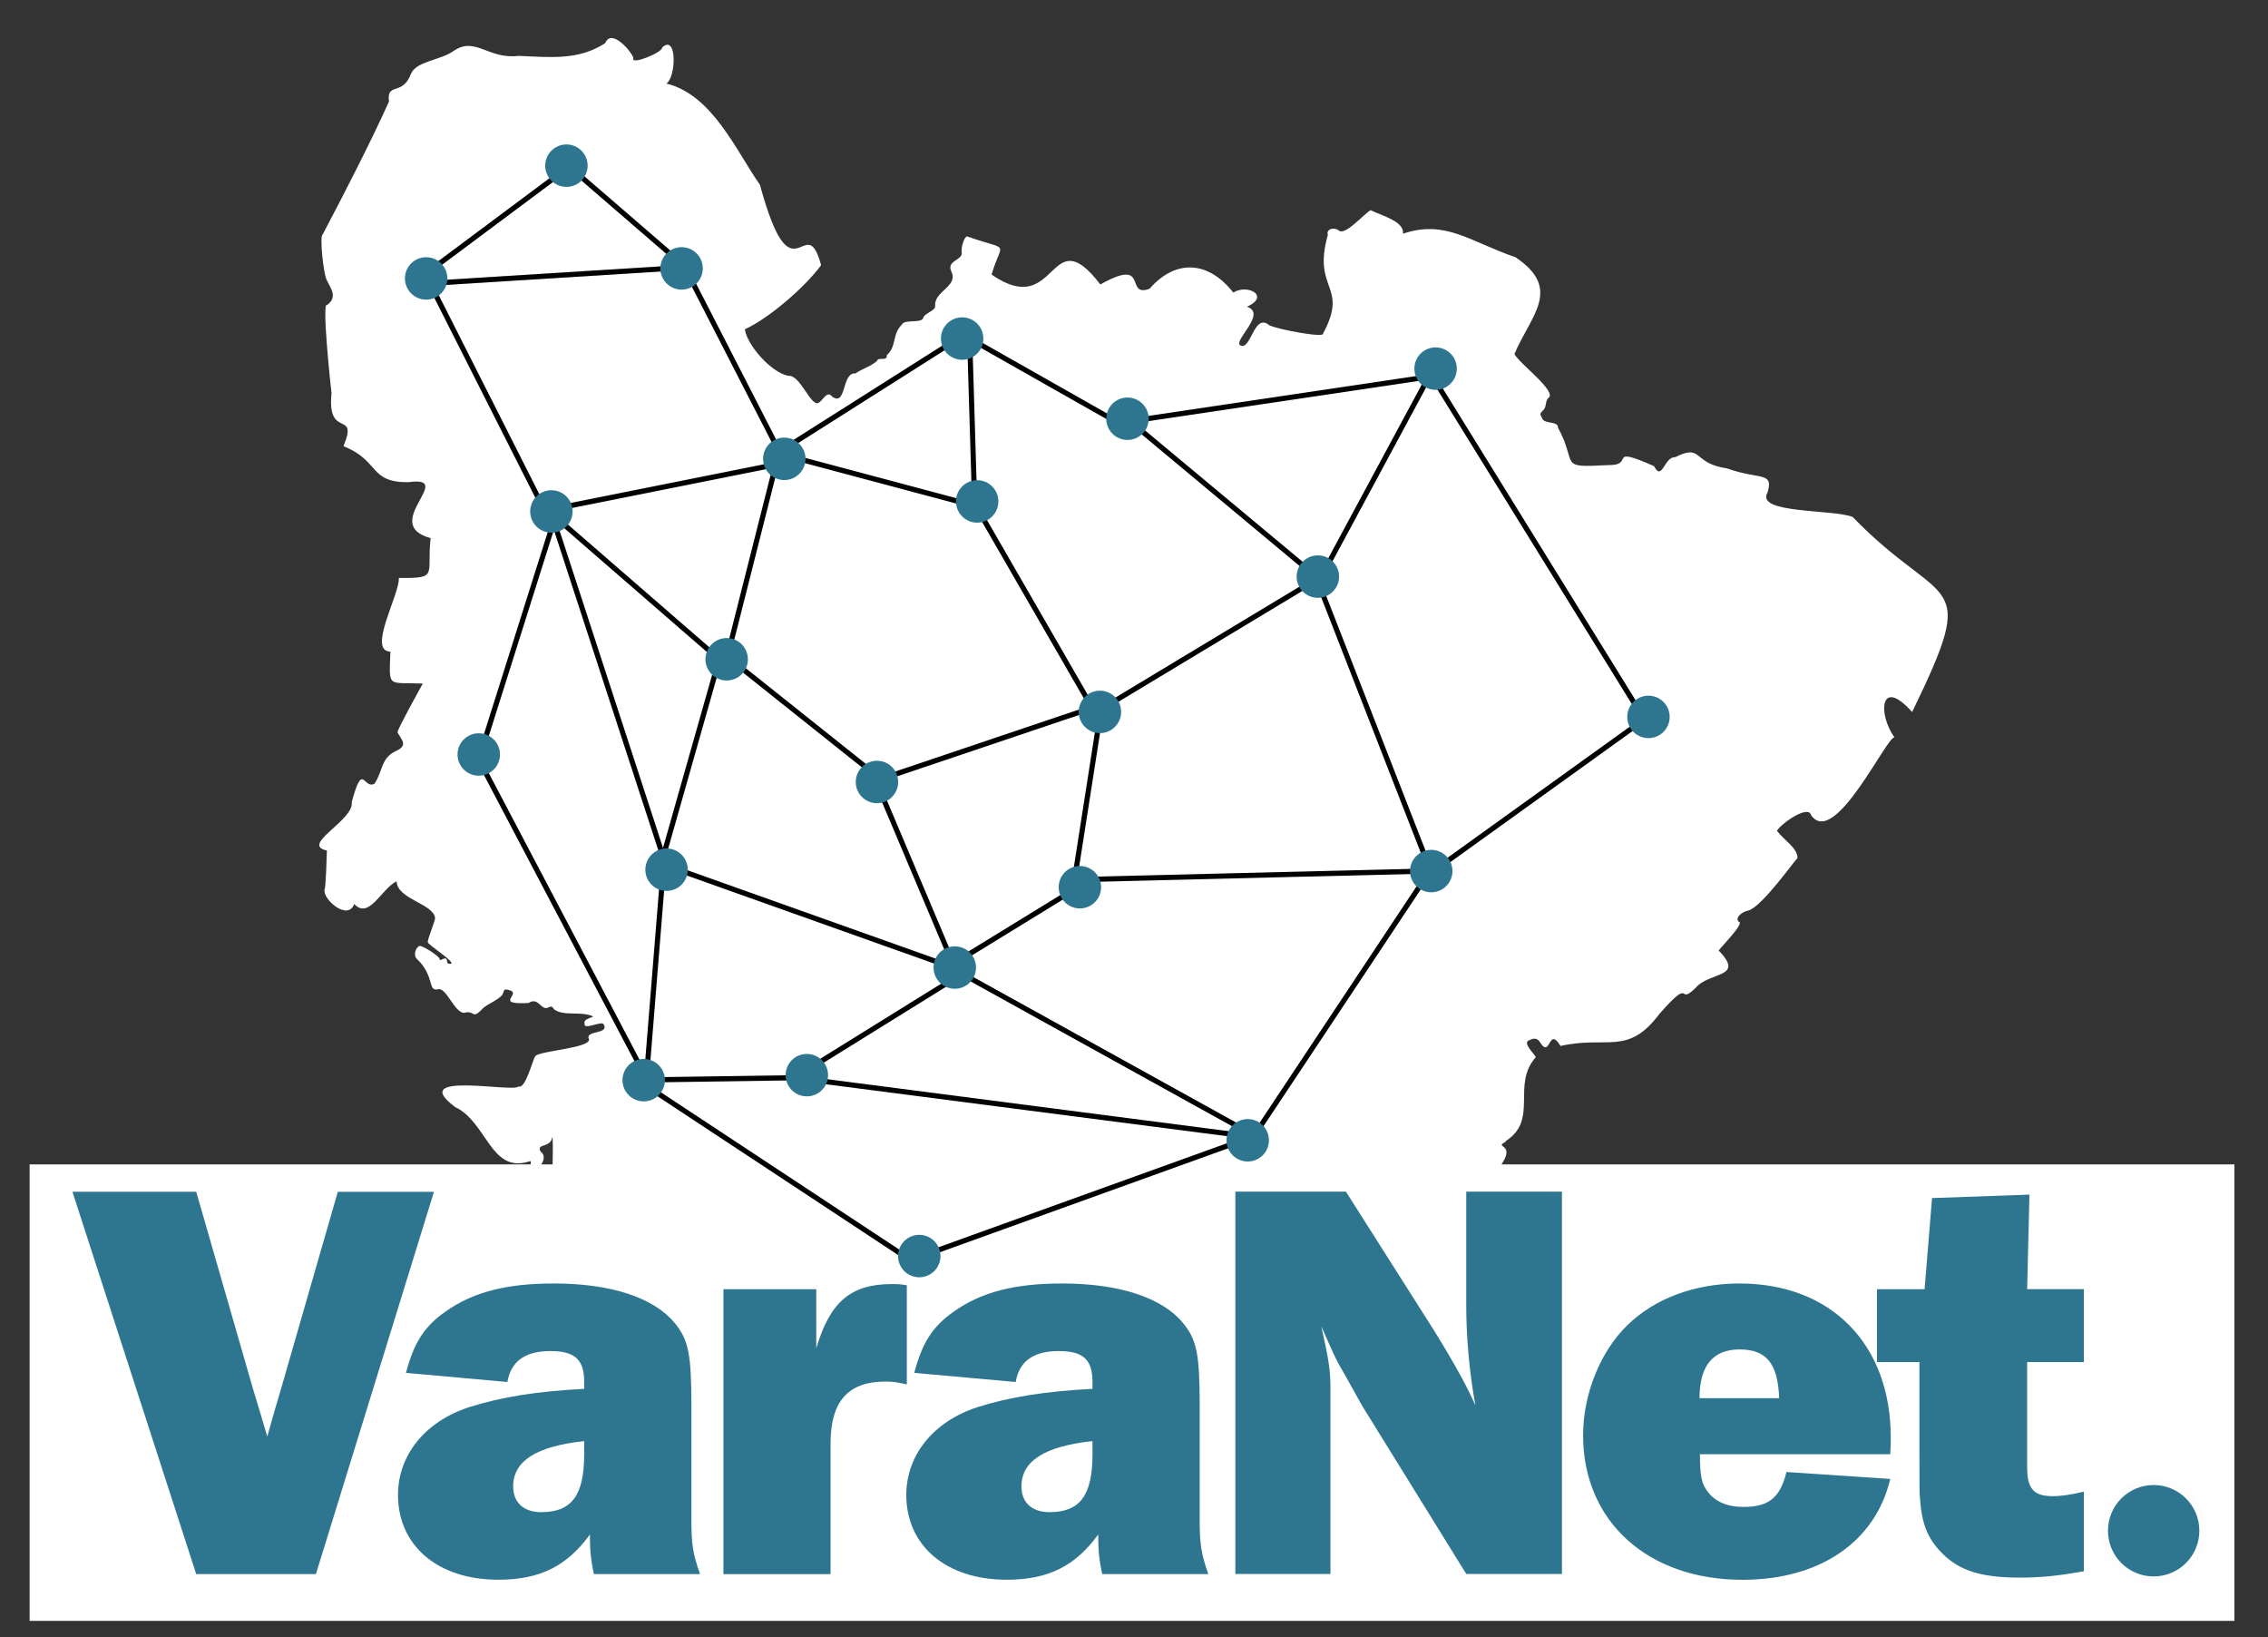 <?xml version="1.0" encoding="utf-8"?>
<!-- Generator: Adobe Illustrator 28.1.0, SVG Export Plug-In . SVG Version: 6.00 Build 0)  -->
<svg version="1.1" id="Lager_1" xmlns="http://www.w3.org/2000/svg" xmlns:xlink="http://www.w3.org/1999/xlink" x="0px" y="0px"
	 viewBox="0 0 307.83 222.16" style="enable-background:new 0 0 307.83 222.16;" xml:space="preserve">
<rect x="0" y="0" width="307.83" height="222.16" fill="#333333" stroke="none"/>
<style type="text/css">
	.st0{fill:#FFFFFF;}
	.st1{fill:none;stroke:#020203;stroke-width:0.703;stroke-miterlimit:11.339;}
	.st2{fill:#2E768F;stroke:#2E768F;stroke-miterlimit:11.339;}
	.st3{fill:#2E768F;}
	.st4{fill:#FDFDFD;}
</style>
<g>
	<path class="st0" d="M108.46,195.16c-2.64-1.39-11.27-1.09-13.07-1.51c-1.13-0.81-6.04-5.79-6.63-4.92
		c-2.08,0.14-0.54-2.26-0.85-3.4c0.29-2.92,1.86,1.74,1.9-5.54c-0.29-4.46,3.71-7.36-2.14-8.87c-1.67-0.61-4.52-2.19-5.56-3.72
		c-2.13-2.44-2.96-2.25-0.89-3.46c0.4-0.7-2.25,0.07-2.19-0.49c-1.31-0.56-5.54,2.8-4.33-0.8c0.27-1.39,0.46-8.16,0.24-8.16
		c-0.13,1.52-2.26,0.81-1.55,1.99c1.5,1.12-1.61,3.77-1.4,1.81c0.12-0.55,0.09-0.6-0.24-0.47c-5.16,1.61-5.69-5.4-9.96-7.39
		c-6.7-5.01,8.05-1.9,8.58-2.81c0.96,0.43,1.94-3.69,2.29-4.12c0.66-0.72,7.44-1.08,7.29-2.27c-0.65-1.27,2.77-0.64,2-2
		c-0.15-0.64-2.86,0.88-2.59-0.15c-0.25-0.51,0.79-0.76,1.18-0.95c-1.75-0.79-3.95,0.02-5.31-0.95c-0.27-0.41-0.41-0.47-0.71-0.32
		c-1.13,0.65-1.34-1.48-2.79-0.56c-4.93,0.26-0.62-1.33-2.74-1.78c-0.48-0.12-0.57-0.07-0.69,0.4c-0.24,0.88-2.29,1.49-2.9,2.26
		c-1.29,1.31-0.98,0.2-2.16,0.4c-1.42,0.52-2.57-3.44-3.78-3.15c-1.45,0.35-0.42-1.76-2.84-4.08c-0.58-0.49-0.21-1.61,0.33-1.8
		c0.52,0,2.71,1.43,2.71,1.76c-0.03,0.56,0.99-0.66,1.02,0.38c0,0.16,0.15,0.29,0.32,0.29c1.45,0.16-3.09-2.68-2.93-2.94
		c-0.08-0.39,1.03-2.89,0.98-3.3c-0.27-1.94-5.19-2.55-5.21-4.96c-2.09,1.02-3.74,5.26-5.76,3.08c-0.86,2.4-4.4-0.73-4.01-1.98
		c0.17-0.65,0.26-4.06,0.3-5.27c-3.69-0.78,3.74-4.1,3.37-6.57c1.55-5.69,1.56-1.63,3.1-2.51c1.14-1.7,0.83-3.42,2.85-4.4
		c1.84-0.81,0.74-1.59,0.26-2.57c0.08-0.56,2.73-5.31,3.44-6.61c-4.85-0.2-4.58,0.73-4.4-4.33c-3.2-0.06,1.33-7.9,1.14-10
		c5.49,0.06,3.75-0.35,4.32-5.4c-7-1.89,3.66-8.52-3.03-7.59c-5.37,0.04-3.82-2.9-8.8-4.89c2.09-5.04-2.27-0.8-1.62-7.19
		c-0.08-0.52-1.36-12.54-0.61-11.96c1.38-1.01,0.65-2.04,0.02-3.27c-0.51-0.72-1.05-6.15-0.62-6.29c3.04-5.76,6.55-12.6,9.01-18.06
		c-0.36-2.68,1.87-0.69,2.99-3.78c0.74-1.68,3.94-1.8,5.76-3.06c2.95-2.07,4.69,1.16,8.83,0.65c4.59,0.21,8.23,0.58,11.77-1.73
		c0.87-2.18,3.82,1.46,3.82,2.07c-0.36,0.93,3.93-0.76,3.92-1.49c2.03-1.83,1.9,4,0.56,4.91c6.23,1.5,9.5,9.18,12.7,13.74
		c4.43,16.32,6.17,3.01,8.3,10.9c-2.18,2.98-7.1,7.23-10.35,8.7c0.26,2.07,3.52,5.86,5.9,6.32c1.63-0.2,3.05,4.29,4.14,3.65
		c0.58-0.37,1.15-1.72,1.8-0.84c1.99,1.43,1.27-3.32,3.17-3.14c0.64-0.49,2.26-1.04,2.9-1.68c0.26-0.66,1.41,0.14,1.36-0.81
		c1.38-1.19,0.66-2.8,2.06-4.15c0.29-0.76,2.77-0.1,2.89-0.93c0.16-0.59,1.65-0.93,1.61-1.57c-0.18-2.04,3.13-2.62,2.22-4.64
		c-0.78-1.54,1.51-1.55,1.39-2.61c-0.14-0.68,0.33-2.13,0.71-2.21c6.02,2.13,4.73,0.4,3.34,5.19c9.07,6.27,7.73-7.83,14.76,1.34
		c6.77-3.81,3.22,1.87,6.68,0.58c3.62-4.14,8.06-3.71,11.36,0.52c1.88-1.21,5.09,0.43,1.87,1.92c2.75,0.92-1.88,4.57-0.93,5.23
		c1.48,0.83,1.86-4.54,3.98-2.69c1.25,0.52,6.29,1.52,7.2,1.23c3.68-6.76-1.46-5.88,0.72-13.52c-0.29-0.75,0.86-1.15,1.54-0.55
		c0.93,0.57,3.36-2.3,4.26-2.8c1.69,0.81,4.58,1.53,4.4,3.19c5.77-1.96,9.14,1.11,15.26,3.19c6.43,4.32,2.08,7.89-0.14,13.14
		c0.62,1.24,5.83,5.09,4.63,5.95c-0.47,0.31-0.22,1.28-0.76,1.7c-0.43,0.45-0.43,0.5-0.12,1.03c0.22,0.88,2.22,0.36,2.16,1.3
		c2.79,5.13-0.18,5.45,6.83,5.09c3.76,0.07-0.35-2.74,6.21,0.14c1.1,2.16,1.39-1.31,2.86-1.21c3.81-1.89,2.26,0.84,7.05,1.52
		c4.46,1.59,6.34,0.39,5.5,3.26c-1.75,2.92,8.91,2.25,11.55,3.33c12.39,12.8,17.41,7.25,8.07,26.47c-4.34-4.89-4.7,0.26-2.39,3.44
		c-1.05-0.19-8.17,15.13-11.33,10.54c-0.35-1.4-3.92,1.01-4.63,2.13c0.91,1.24,2.87,2.37,2.78,3.74c-0.18-0.02-4.78,6.6-6.68,7.09
		c-0.71,0.12-1.89,0.91-1.27,1.52c0.82,0.14-2.22,3.2-2.74,3.9c3.66,3.75-1.28,2.84-3.14,5.08c-2.58,2.53-0.27-1.76-4.88,3.5
		c-4.35,5.78-7.03,2.93-13.44,4.37c-1.66-2.73-1.35,1.68-2.71-0.39c-0.36-0.63-0.81-0.76-1.48-0.4c-1.12,0.29,0.66,1.85,0.83,2.31
		c-3.34,3.76,0.41,8.42-4.01,11.34c-0.23,0.41-1.03,0.37-0.32,0.86c1.14,0.89-0.82,2.76-1.13,3.84c-0.91,1.58-0.75,3.04-1.66,4.99
		c-0.15,0.67-0.11,0.85,0.29,1.28c0.75,1.22-0.1,2.75,1.14,4.15c-3.44,7.16,0.85,10.92-7.4,3.38c-10,13.91-22.1,23.36-39.09,18.07
		c-7.31-1.15-13.04,1.17-20.45,1.63c-5.51-3.37-3.65,1.79-8.61,1.32c-0.06-0.67-0.3-2.93-0.06-3.18c0.96-1.46-5.95,0.16-2.12-2.88
		c0.43-0.11,0.43-0.11-0.08-1.1c-0.78-1.62-0.77-0.14-2.5-0.17c-2.39,0.3-1.29,1.73-2.02,3.42c0.93,1.76-6.69,0.3-5.45,1.75
		C115.3,196.42,112.88,196.76,108.46,195.16z"/>
	<g id="layer1">
		<rect x="4.02" y="158" class="st0" width="299.25" height="61.94"/>
		<path id="path13103" class="st1" d="M57.84,37.1l18.7-13.94"/>
		<path id="path13105" class="st1" d="M77.9,23.16l14.96,12.92"/>
		<path id="path13107" class="st1" d="M58.18,38.12l15.64,30.94"/>
		<path id="path13109" class="st1" d="M90.47,117.67l-15.3-46.92l-10.2,32.3l22.72,43.18"/>
		<path id="path13111" class="st1" d="M87.71,146.57l2.42-29.92"/>
		<path id="path13113" class="st1" d="M74.5,69.4l23.12,20.06l-7.82,27.54"/>
		<path id="path13115" class="st1" d="M86.05,146.23l37.7,24.87"/>
		<path id="path13117" class="st1" d="M85.03,146.57l23.8-0.34"/>
		<path id="path13119" class="st1" d="M125.09,170.44l43.58-15.71"/>
		<path id="path13123" class="st1" d="M110.53,146.57l57.8,7.48"/>
		<path id="path13125" class="st1" d="M109.51,145.21l19.72-12.24"/>
		<path id="path13127" class="st1" d="M168.33,153.03l-38.08-21.08"/>
		<path id="path13129" class="st1" d="M119.37,107.13l10.2,24.14"/>
		<path id="path13131" class="st1" d="M98.29,88.78l21.76,17.34"/>
		<path id="path13133" class="st1" d="M90.13,117.33l40.12,14.28"/>
		<path id="path13135" class="st1" d="M130.25,130.25l14.96-9.18"/>
		<path id="path13137" class="st1" d="M170.03,154.39l23.81-35.85"/>
		<path id="path13139" class="st1" d="M194.68,118.11l28.04-20.16"/>
		<path id="path13141" class="st1" d="M145.89,119.37l47.95-1.18"/>
		<path id="path13143" class="st1" d="M149.29,97.28l-3.4,21.76"/>
		<path id="path13145" class="st1" d="M119.37,105.78l29.24-9.86"/>
		<path id="path13147" class="st1" d="M223.4,97.96L194.17,50.7l-14.28,26.52"/>
		<path id="path13149" class="st1" d="M193.92,117.52l-15.05-38.6"/>
		<path id="path13151" class="st1" d="M149.97,95.92l28.22-17"/>
		<path id="path13153" class="st1" d="M177.85,77.56l-24.48-20.4l41.14-6.12"/>
		<path id="path13155" class="st1" d="M152.01,57.5l-20.4-11.56l0.68,22.44"/>
		<path id="path13157" class="st1" d="M107.13,61.92l25.5,6.8"/>
		<path id="path13159" class="st1" d="M130.59,45.6l-24.14,15.3"/>
		<path id="path13161" class="st1" d="M92.85,36.08l12.92,25.16l-6.8,26.86"/>
		<path id="path13163" class="st1" d="M75.18,69.06l30.6-6.12"/>
		<path id="path13165" class="st1" d="M132.29,68.38l15.3,26.52"/>
		<path id="path13167" class="st1" d="M90.81,36.42l-32.64,2.04"/>
	</g>
	<g>
		<circle id="path12554" class="st2" cx="57.84" cy="37.78" r="2.38"/>
		<circle id="path12554-5" class="st2" cx="76.88" cy="22.48" r="2.38"/>
		<circle id="path12554-5-4" class="st2" cx="92.51" cy="36.42" r="2.38"/>
		<circle id="path12554-5-4-0" class="st2" cx="74.84" cy="69.4" r="2.38"/>
		<circle id="path12554-5-4-0-2" class="st2" cx="64.98" cy="102.38" r="2.38"/>
		<circle id="path12554-5-4-0-2-4" class="st2" cx="98.63" cy="89.46" r="2.38"/>
		<circle id="path12554-5-4-0-2-4-6" class="st2" cx="90.47" cy="118.01" r="2.38"/>
		<circle id="path12554-5-4-0-2-4-6-0" class="st2" cx="87.37" cy="146.57" r="2.38"/>
		<circle id="path12554-5-4-0-2-4-6-0-4" class="st2" cx="124.77" cy="170.44" r="2.38"/>
		<circle id="path12554-5-4-0-2-4-6-0-4-2" class="st2" cx="109.51" cy="145.89" r="2.38"/>
		<circle id="path12554-5-4-0-2-4-6-0-4-2-7" class="st2" cx="169.35" cy="154.73" r="2.38"/>
		<circle id="path12554-5-4-0-2-4-6-0-4-2-7-8" class="st2" cx="129.59" cy="131.29" r="2.38"/>
		<circle id="path12554-5-4-0-2-4-6-0-4-2-7-8-0" class="st2" cx="119.03" cy="106.11" r="2.38"/>
		<circle id="path12554-5-4-0-2-4-6-0-4-2-7-8-0-5" class="st2" cx="146.57" cy="120.39" r="2.38"/>
		<circle id="path12554-5-4-0-2-4-6-0-4-2-7-8-0-5-0" class="st2" cx="194.26" cy="118.2" r="2.38"/>
		<circle id="path12554-5-4-0-2-4-6-0-4-2-7-8-0-5-0-4" class="st2" cx="223.74" cy="97.28" r="2.38"/>
		<circle id="path12554-5-4-0-2-4-6-0-4-2-7-8-0-5-0-4-3" class="st2" cx="149.29" cy="96.6" r="2.38"/>
		<circle id="path12554-5-4-0-2-4-6-0-4-2-7-8-0-5-0-4-3-5" class="st2" cx="178.87" cy="78.24" r="2.38"/>
		<circle id="path12554-5-4-0-2-4-6-0-4-2-7-8-0-5-0-4-3-5-7" class="st2" cx="194.85" cy="50.02" r="2.38"/>
		<circle id="path12554-5-4-0-2-4-6-0-4-2-7-8-0-5-0-4-3-5-7-1" class="st2" cx="153.03" cy="56.82" r="2.38"/>
		<circle id="path12554-5-4-0-2-4-6-0-4-2-7-8-0-5-0-4-3-5-7-1-5" class="st2" cx="132.63" cy="68.04" r="2.38"/>
		<circle id="path12554-5-4-0-2-4-6-0-4-2-7-8-0-5-0-4-3-5-7-1-5-7" class="st2" cx="130.59" cy="45.94" r="2.38"/>
		<circle id="path12554-5-4-0-2-4-5" class="st2" cx="106.45" cy="62.26" r="2.38"/>
	</g>
	<g>
		<g>
			<g>
				<path class="st3" d="M42.88,213.59H26.63l-16.8-51.88h16.8l7.78,26.99l0.78,2.57l1.09,3.66c0.47-1.63,0.86-3.11,1.01-3.58
					l0.78-2.64l7.78-26.99H58.9L42.88,213.59z"/>
				<path class="st3" d="M80.61,213.59c-0.47-2.18-0.54-3.42-0.54-5.37c-3.11,4.28-6.77,6.14-12.44,6.14
					c-8.17,0-13.61-4.59-13.61-11.51c0-5.37,3.66-9.96,9.64-11.9c4.36-1.4,9.41-2.18,15.63-2.49v-0.93c0-3.03-1.24-4.2-4.59-4.2
					c-3.42,0-5.37,1.4-5.83,4.2l-13.77-1.24c1.09-4.12,2.49-6.3,5.37-8.32c3.73-2.64,8.24-3.81,14.7-3.81
					c7.78,0,13.61,1.94,16.41,5.37c1.87,2.26,2.26,4.28,2.26,11.12v15.4c0,3.42,0.16,4.67,1.17,7.54H80.61z M79.29,195.55
					c-6.53,0.7-9.64,2.72-9.64,6.14c0,2.18,1.4,3.5,3.81,3.5c4.12,0,5.83-2.26,5.83-7.86V195.55z"/>
				<path class="st3" d="M98.19,213.59v-38.65h12.6v8.01c1.87-6.3,4.67-8.71,10.27-8.71c0.62,0,1.09,0,2.02,0.16v13.46
					c-1.32-0.31-1.94-0.39-2.88-0.39c-5.06,0-7.47,2.64-7.47,8.4v17.73H98.19z"/>
				<path class="st3" d="M149.6,213.59c-0.47-2.18-0.54-3.42-0.54-5.37c-3.11,4.28-6.77,6.14-12.44,6.14
					c-8.17,0-13.61-4.59-13.61-11.51c0-5.37,3.66-9.96,9.64-11.9c4.36-1.4,9.41-2.18,15.63-2.49v-0.93c0-3.03-1.24-4.2-4.59-4.2
					c-3.42,0-5.37,1.4-5.83,4.2l-13.77-1.24c1.09-4.12,2.49-6.3,5.37-8.32c3.73-2.64,8.24-3.81,14.7-3.81
					c7.78,0,13.61,1.94,16.41,5.37c1.87,2.26,2.26,4.28,2.26,11.12v15.4c0,3.42,0.16,4.67,1.17,7.54H149.6z M148.28,195.55
					c-6.53,0.7-9.64,2.72-9.64,6.14c0,2.18,1.4,3.5,3.81,3.5c4.12,0,5.83-2.26,5.83-7.86V195.55z"/>
				<path class="st3" d="M199.02,213.59l-14.16-22.87c-1.09-1.94-2.1-3.81-3.19-5.68c-0.54-1.01-1.24-2.57-2.33-5.06
					c1.01,4.51,1.24,5.91,1.24,8.48v25.12h-12.91v-51.88h15.01l12.05,18.98c2.88,4.67,4.51,7.7,5.52,10.03
					c-0.86-4.74-1.24-9.49-1.24-13.61v-15.4h12.99v51.88H199.02z"/>
				<path class="st3" d="M256.56,200.68c-2.02,8.55-9.57,13.69-20.07,13.69c-12.83,0-21.62-7.93-21.62-19.6
					c0-5.6,2.33-11.36,5.99-14.93c3.73-3.66,9.18-5.68,15.24-5.68c12.44,0,20.53,8.24,20.53,20.92c0,0.39,0,1.32-0.08,2.25h-25.82
					c0,3.03,0.23,4.04,1.09,5.13c1.01,1.32,2.64,2.02,4.82,2.02c3.42,0,4.98-1.24,5.83-4.74L256.56,200.68z M241.48,189.72
					c-0.16-4.67-1.71-6.61-5.37-6.61c-3.58,0-5.44,2.18-5.44,6.61H241.48z"/>
				<path class="st3" d="M282.84,184.82h-7.7v14.23c0,2.96,0.86,3.97,3.5,3.97c1.17,0,2.64-0.23,4.2-0.62v10.81
					c-3.5,0.62-5.76,0.86-8.71,0.86c-5.21,0-8.17-0.93-10.5-3.27c-1.94-1.94-2.8-3.97-3.03-7.39c-0.08-1.01-0.08-1.01-0.08-6.46
					v-12.13h-5.76v-9.88h6.46l1.01-12.37l13.22-0.47l-0.31,12.83h7.7V184.82z"/>
			</g>
		</g>
		<g id="path12554-5-4-0_00000116919746685964686090000006281545756044357513_">
			<path class="st3" d="M292.31,214.4c-3.7,0-6.7-3.01-6.7-6.7s3.01-6.7,6.7-6.7c3.7,0,6.7,3.01,6.7,6.7S296,214.4,292.31,214.4z"/>
			<path class="st4" d="M292.31,201.51c3.42,0,6.2,2.77,6.2,6.2s-2.77,6.2-6.2,6.2s-6.2-2.77-6.2-6.2S288.88,201.51,292.31,201.51
				 M292.31,200.49c-3.98,0-7.21,3.23-7.21,7.21s3.23,7.21,7.21,7.21s7.21-3.23,7.21-7.21S296.28,200.49,292.31,200.49
				L292.31,200.49z"/>
		</g>
	</g>
</g>
</svg>
